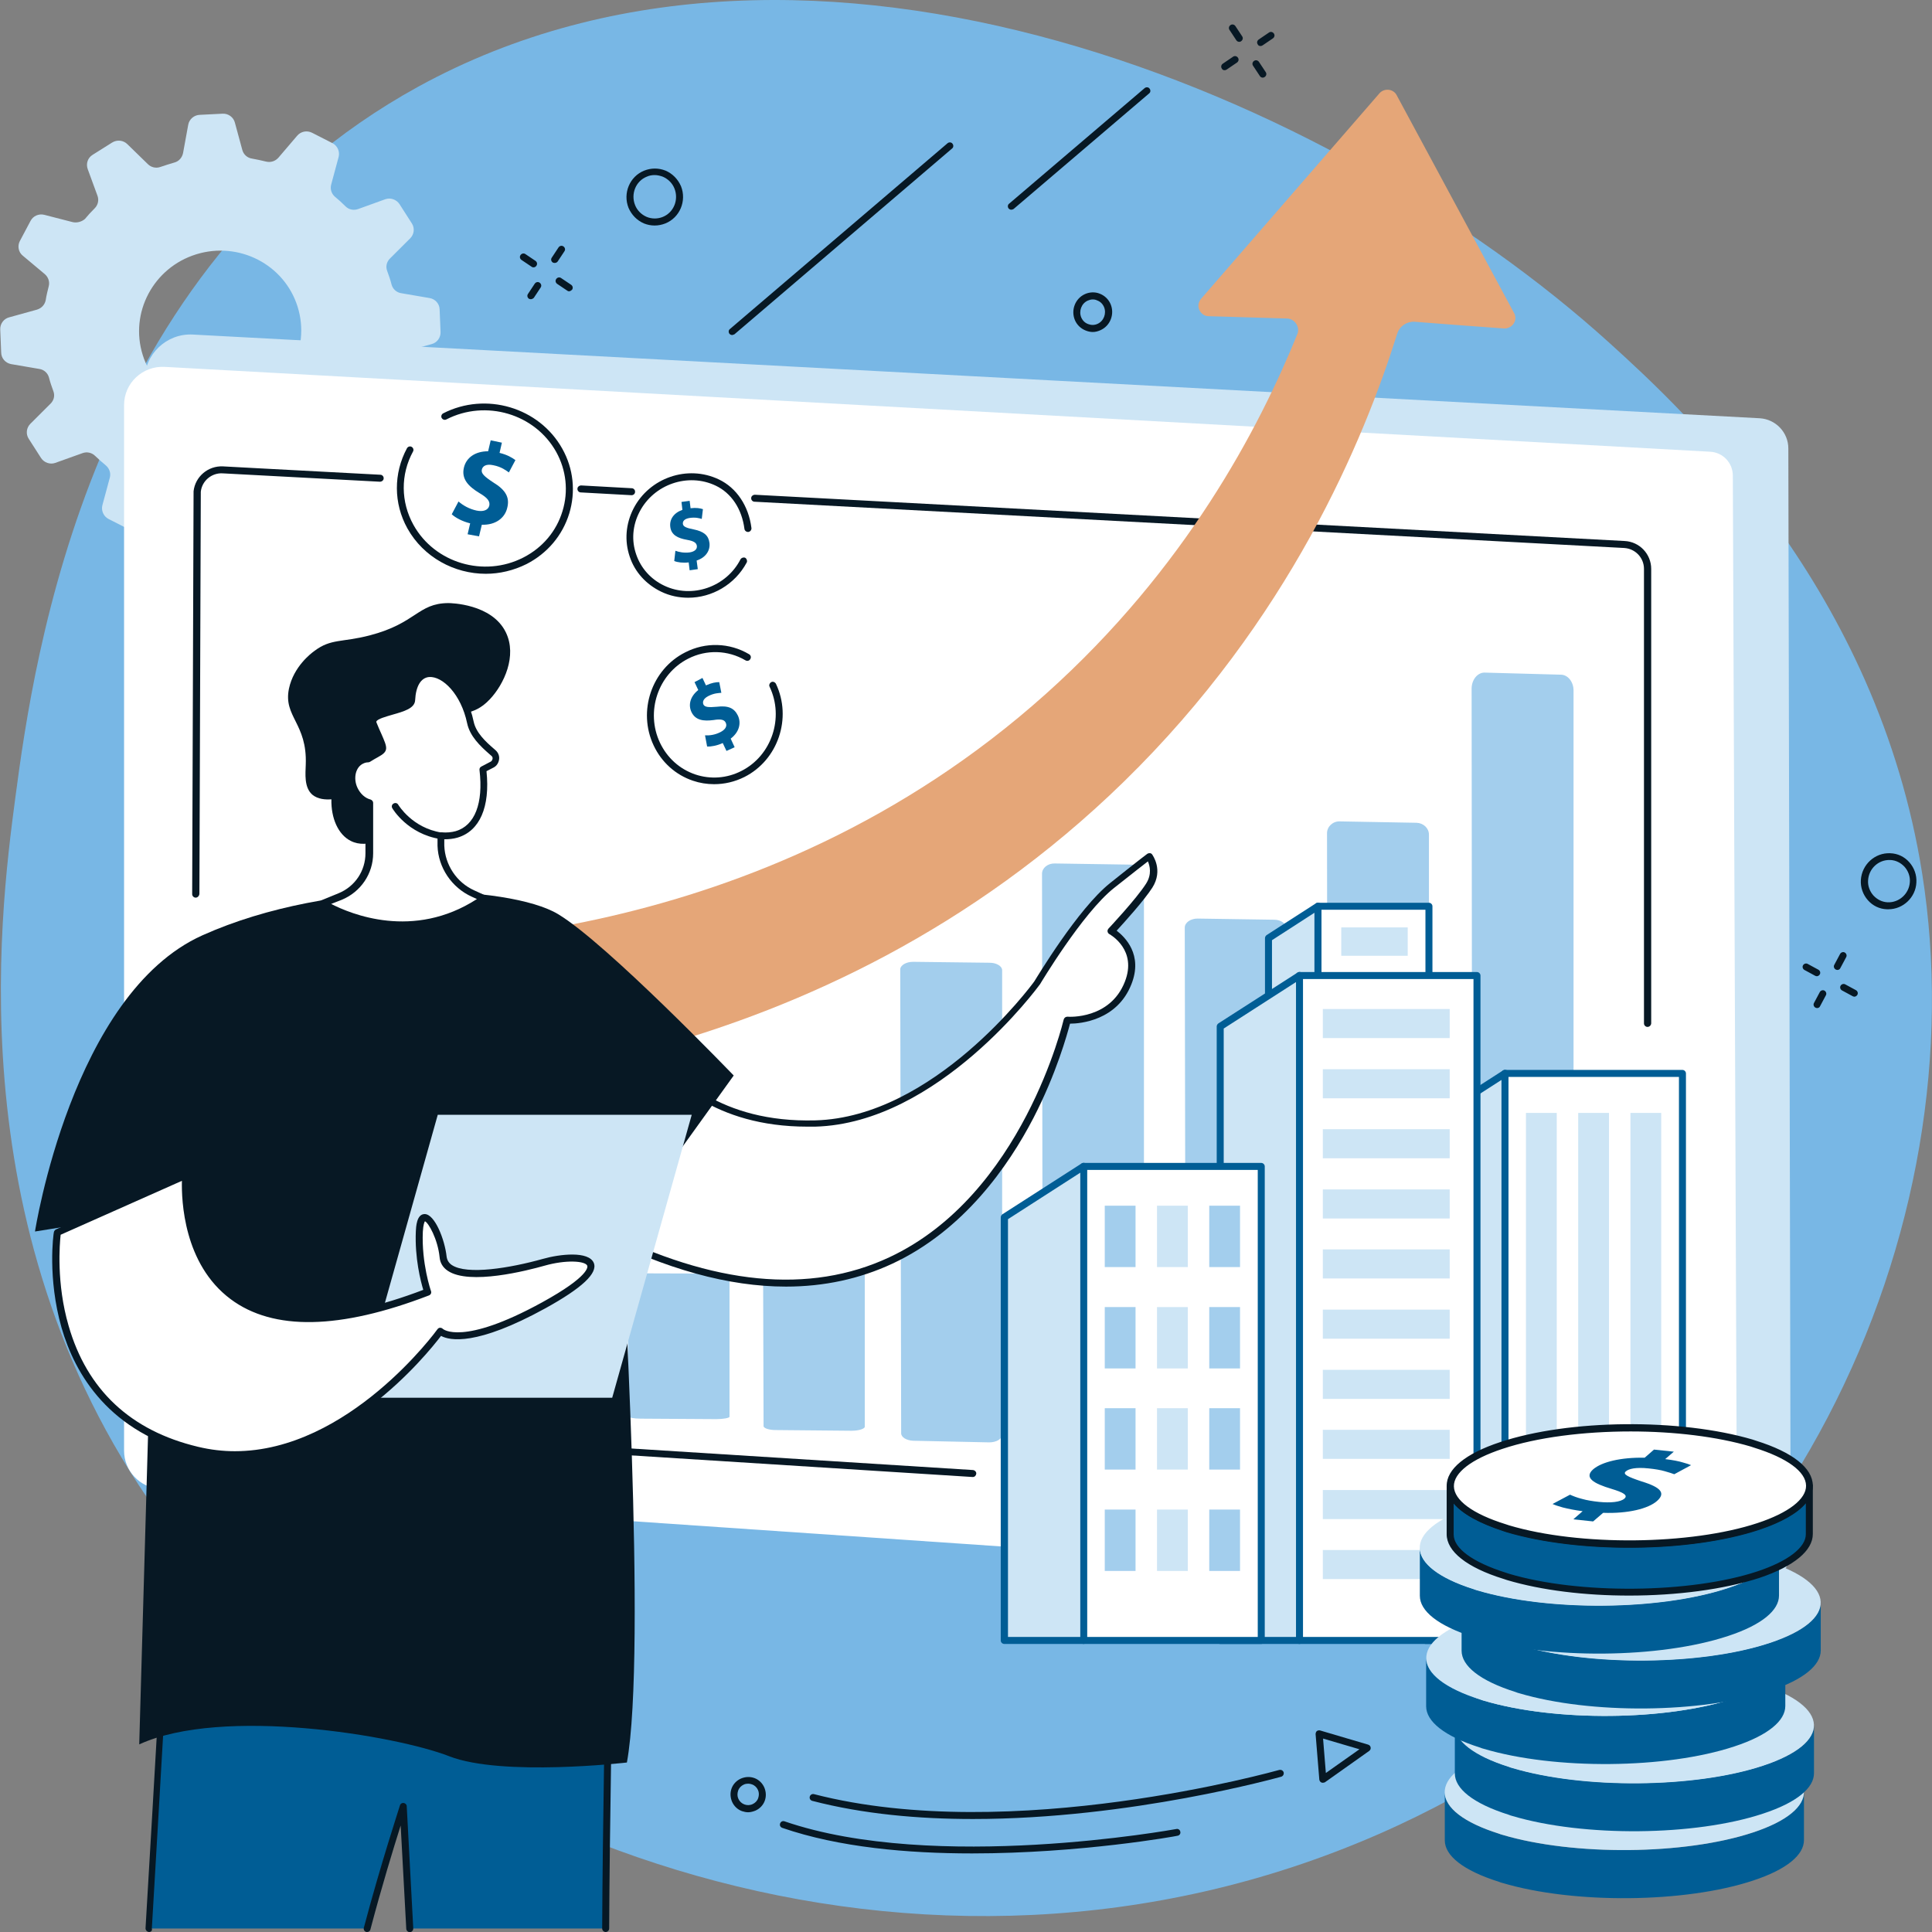 <svg width="500" height="500" viewBox="0 0 500 500" fill="none" xmlns="http://www.w3.org/2000/svg">
<rect x="0" y="0" width="500" height="500" fill="#808080" stroke="none"/>
<g clip-path="url(#clip0_191_52)">
<path d="M108.22 22.443C209.741 -33.273 345.726 24.609 416.525 88.749C436.805 107.1 485.876 152.828 497.465 226.113C511.83 317.148 464.751 427.497 356.651 474.729C239.015 526.113 107.496 477.377 45.932 398.375C-11.649 324.428 -0.121 237.425 3.983 206.318C8.812 169.856 23.177 69.134 108.22 22.443Z" fill="#78B7E5"/>
<path d="M2.837 94.224L10.2 95.487C11.408 95.668 12.373 96.57 12.675 97.714C12.977 98.917 13.399 100.12 13.822 101.264C14.244 102.407 13.943 103.61 13.098 104.452L7.846 109.687C6.82 110.71 6.639 112.335 7.424 113.538L10.623 118.532C11.408 119.735 12.977 120.277 14.305 119.795L21.366 117.268C22.513 116.847 23.781 117.148 24.626 117.99C25.531 118.833 26.436 119.675 27.402 120.457C28.308 121.239 28.73 122.443 28.428 123.586L26.497 130.746C26.135 132.13 26.799 133.634 28.066 134.296L33.377 137.004C34.705 137.665 36.275 137.365 37.24 136.221L42.069 130.566C42.854 129.663 44.061 129.242 45.268 129.543C46.475 129.844 47.682 130.084 48.95 130.325C50.157 130.505 51.123 131.408 51.424 132.551L53.356 139.651C53.718 141.035 55.046 141.998 56.494 141.937L62.47 141.637C63.918 141.576 65.186 140.493 65.427 139.049L66.755 131.769C66.997 130.566 67.842 129.603 68.988 129.302C70.195 128.941 71.403 128.58 72.61 128.159C73.757 127.738 75.024 128.039 75.869 128.881L81.18 134.055C82.207 135.078 83.836 135.259 85.104 134.477L90.174 131.288C91.441 130.505 91.924 129.001 91.441 127.617L88.906 120.698C88.484 119.555 88.786 118.291 89.631 117.449C90.536 116.546 91.381 115.644 92.166 114.681C92.95 113.779 94.157 113.418 95.365 113.718L102.607 115.584C104.056 115.945 105.505 115.283 106.168 114.019L108.945 108.785C109.609 107.521 109.307 105.897 108.16 104.994L102.487 100.241C101.581 99.459 101.159 98.255 101.461 97.112C101.762 95.909 102.064 94.705 102.245 93.502C102.487 92.299 103.332 91.336 104.539 91.035L111.721 89.049C113.11 88.688 114.075 87.365 114.015 85.921L113.773 80.024C113.713 78.58 112.627 77.377 111.178 77.136L103.815 75.873C102.607 75.692 101.642 74.789 101.34 73.646C101.038 72.443 100.616 71.24 100.193 70.096C99.771 68.953 100.072 67.75 100.917 66.907L106.168 61.673C107.195 60.65 107.376 59.025 106.591 57.822L103.392 52.828C102.607 51.625 101.038 51.083 99.71 51.564L92.709 54.092C91.562 54.513 90.294 54.272 89.45 53.43C88.544 52.527 87.639 51.685 86.673 50.903C85.768 50.12 85.406 48.917 85.707 47.774L87.639 40.614C88.001 39.23 87.337 37.726 86.07 37.064L80.758 34.356C79.43 33.694 77.861 33.995 76.895 35.138L72.067 40.794C71.282 41.697 70.075 42.118 68.868 41.817C67.66 41.516 66.453 41.276 65.186 41.035C63.979 40.854 63.013 39.952 62.711 38.809L60.78 31.709C60.418 30.325 59.09 29.362 57.641 29.422L51.666 29.723C50.217 29.783 48.95 30.866 48.708 32.31L47.38 39.591C47.139 40.794 46.294 41.757 45.147 42.058C43.94 42.419 42.733 42.78 41.526 43.201C40.379 43.622 39.111 43.321 38.267 42.479L32.955 37.304C31.929 36.282 30.299 36.101 29.032 36.883L23.962 40.072C22.694 40.854 22.211 42.359 22.694 43.742L25.229 50.662C25.652 51.805 25.35 53.069 24.505 53.911C23.6 54.813 22.755 55.716 21.97 56.679C21.125 57.401 19.858 57.762 18.711 57.461L11.468 55.596C10.019 55.235 8.571 55.897 7.907 57.16L5.13 62.395C4.466 63.658 4.768 65.283 5.915 66.185L11.588 70.939C12.494 71.721 12.916 72.924 12.615 74.067C12.313 75.271 12.011 76.474 11.83 77.677C11.588 78.881 10.743 79.783 9.536 80.144L2.354 82.13C0.966 82.491 -6.17504e-05 83.815 0.06 85.259L0.302 91.155C0.302 92.72 1.388 93.923 2.837 94.224ZM50.76 65.824C61.806 62.395 73.576 68.412 77.016 79.362C80.456 90.313 74.239 101.925 63.194 105.415C52.149 108.905 40.379 102.828 36.939 91.877C33.498 80.927 39.715 69.254 50.76 65.824Z" fill="#CDE5F5"/>
<path d="M454.671 409.627L38.689 381.408L37.421 98.496C37.361 91.697 43.095 86.221 49.915 86.582L455.396 108.243C459.56 108.484 462.82 111.913 462.82 116.065L463.423 401.324C463.484 406.137 459.44 409.928 454.671 409.627Z" fill="#CDE5F5"/>
<path d="M449.542 402.587C449.542 408.363 444.713 412.876 438.919 412.515L41.345 385.319C36.154 384.958 32.11 380.626 32.11 375.451V104.814C32.11 99.158 36.879 94.645 42.612 94.946L442.6 116.907C445.92 117.088 448.455 119.795 448.455 123.105L449.542 402.587Z" fill="white"/>
<path d="M403.79 382.25L384.174 381.408C382.424 381.348 381.036 379.543 381.036 377.316L380.854 178.219C380.854 175.933 382.363 174.067 384.174 174.067L404.032 174.609C405.782 174.669 407.231 176.474 407.231 178.7V378.099C407.11 380.445 405.601 382.311 403.79 382.25Z" fill="#A3CEED"/>
<path d="M366.368 379.844L346.752 379.242C345.002 379.182 343.614 377.858 343.614 376.173L343.433 215.644C343.433 213.899 344.942 212.515 346.752 212.575L366.61 212.936C368.36 212.996 369.809 214.32 369.809 216.005V376.775C369.688 378.52 368.179 379.904 366.368 379.844Z" fill="#A3CEED"/>
<path d="M329.611 376.895L309.995 376.414C308.245 376.354 306.857 375.331 306.857 374.067L306.615 240.072C306.615 238.749 308.124 237.726 309.935 237.726L329.792 238.026C331.543 238.026 332.991 239.11 332.991 240.373V374.609C332.991 375.872 331.482 376.895 329.611 376.895Z" fill="#A3CEED"/>
<path d="M292.612 375.09L272.995 374.549C271.245 374.489 269.857 373.345 269.857 371.901L269.676 226.113C269.676 224.609 271.185 223.406 272.995 223.466L292.853 223.767C294.603 223.767 296.052 224.97 296.052 226.414V372.443C295.992 373.947 294.483 375.15 292.612 375.09Z" fill="#A3CEED"/>
<path d="M255.975 373.285L236.359 372.864C234.608 372.804 233.22 371.962 233.22 370.939L232.979 250.903C232.979 249.82 234.487 248.917 236.298 248.917L256.156 249.158C257.906 249.158 259.355 250.06 259.355 251.083V371.239C259.355 372.443 257.846 373.285 255.975 373.285Z" fill="#A3CEED"/>
<path d="M220.364 370.277L200.748 370.096C198.998 370.096 197.61 369.615 197.61 369.073L197.429 307.1C197.429 306.558 198.938 306.077 200.748 306.077L220.606 306.197C222.356 306.197 223.805 306.679 223.805 307.22V369.254C223.744 369.795 222.236 370.277 220.364 370.277Z" fill="#A3CEED"/>
<path d="M185.357 367.268L165.741 367.148C163.99 367.148 162.602 366.847 162.602 366.546L162.421 330.144C162.421 329.783 163.93 329.543 165.741 329.543L185.598 329.603C187.348 329.603 188.797 329.844 188.797 330.205V366.667C188.737 366.968 187.228 367.268 185.357 367.268Z" fill="#A3CEED"/>
<path d="M150.953 364.26L131.337 364.14C129.587 364.14 128.199 363.839 128.199 363.538L128.018 327.136C128.018 326.775 129.527 326.534 131.337 326.534L151.195 326.594C152.945 326.594 154.394 326.835 154.394 327.196V363.658C154.333 363.959 152.824 364.26 150.953 364.26Z" fill="#A3CEED"/>
<path d="M251.75 382.25C251.69 382.25 251.69 382.25 251.75 382.25L54.08 369.735C52.33 369.615 50.941 368.171 50.941 366.426L49.734 247.413C49.734 246.931 50.157 246.51 50.64 246.51C51.123 246.51 51.545 246.931 51.545 247.413L52.752 366.426C52.752 367.208 53.416 367.93 54.201 367.99L251.811 380.445C252.293 380.505 252.716 380.927 252.656 381.408C252.595 381.889 252.233 382.25 251.75 382.25Z" fill="#071824"/>
<path d="M426.364 265.764C425.881 265.764 425.459 265.343 425.459 264.862V147.232C425.459 144.344 423.226 141.998 420.328 141.817L195.256 129.844C194.773 129.844 194.351 129.362 194.411 128.881C194.411 128.4 194.894 128.039 195.377 128.039L420.449 140.012C424.312 140.193 427.33 143.381 427.33 147.232V264.862C427.27 265.403 426.847 265.764 426.364 265.764Z" fill="#071824"/>
<path d="M163.447 128.159L150.289 127.437C149.806 127.437 149.384 126.955 149.444 126.474C149.444 125.993 149.927 125.632 150.41 125.632L163.507 126.354C163.99 126.354 164.413 126.835 164.352 127.316C164.352 127.798 163.93 128.159 163.447 128.159Z" fill="#071824"/>
<path d="M50.64 232.31C50.157 232.31 49.734 231.889 49.734 231.408L50.096 127.256C50.096 127.196 50.096 127.196 50.096 127.136C50.519 123.345 53.839 120.517 57.702 120.698L67.781 121.239L98.443 122.864C98.926 122.864 99.348 123.345 99.288 123.827C99.288 124.308 98.805 124.669 98.322 124.669L57.641 122.503C54.804 122.323 52.269 124.428 51.968 127.256L51.605 231.348C51.545 231.889 51.123 232.31 50.64 232.31Z" fill="#071824"/>
<path d="M435.417 277.798H389.425V424.549H435.417V277.798Z" fill="white"/>
<path d="M435.417 425.451H389.425C388.942 425.451 388.52 425.03 388.52 424.549V277.798C388.52 277.317 388.942 276.895 389.425 276.895H435.417C435.9 276.895 436.323 277.317 436.323 277.798V424.549C436.323 425.03 435.96 425.451 435.417 425.451ZM390.33 423.646H434.512V278.7H390.33V423.646Z" fill="#005D95"/>
<path d="M389.485 424.549H368.964V290.975L389.485 277.798V424.549Z" fill="#CDE5F5"/>
<path d="M389.485 425.451H368.964C368.481 425.451 368.059 425.03 368.059 424.549V290.975C368.059 290.674 368.24 290.373 368.481 290.193L389.003 277.016C389.304 276.835 389.606 276.835 389.908 276.955C390.21 277.136 390.391 277.437 390.391 277.738V424.489C390.391 425.03 389.968 425.451 389.485 425.451ZM369.869 423.646H388.58V279.483L369.869 291.516V423.646Z" fill="#005D95"/>
<path d="M402.885 288.026H394.918V412.876H402.885V288.026Z" fill="#CDE5F5"/>
<path d="M416.405 288.026H408.438V412.876H416.405V288.026Z" fill="#CDE5F5"/>
<path d="M429.925 288.026H421.958V412.876H429.925V288.026Z" fill="#CDE5F5"/>
<path d="M369.809 234.537H341.079V342.118H369.809V234.537Z" fill="white"/>
<path d="M369.809 343.02H341.079C340.596 343.02 340.174 342.599 340.174 342.118V234.537C340.174 234.055 340.596 233.634 341.079 233.634H369.809C370.292 233.634 370.715 234.055 370.715 234.537V342.118C370.715 342.599 370.292 343.02 369.809 343.02ZM341.985 341.215H368.904V235.439H341.985V341.215Z" fill="#005D95"/>
<path d="M364.317 240.012H347.115V247.353H364.317V240.012Z" fill="#CDE5F5"/>
<path d="M341.079 342.118H328.283V242.78L341.079 234.537V342.118Z" fill="#CDE5F5"/>
<path d="M341.079 343.02H328.283C327.8 343.02 327.378 342.599 327.378 342.118V242.78C327.378 242.479 327.559 242.178 327.8 241.998L340.596 233.755C340.898 233.574 341.2 233.574 341.502 233.694C341.803 233.875 341.984 234.176 341.984 234.477V342.058C341.984 342.599 341.562 343.02 341.079 343.02ZM329.189 341.215H340.174V236.221L329.189 243.321V341.215Z" fill="#005D95"/>
<path d="M382.242 252.467H336.25V424.549H382.242V252.467Z" fill="white"/>
<path d="M382.242 425.451H336.25C335.767 425.451 335.345 425.03 335.345 424.549V252.467C335.345 251.986 335.767 251.564 336.25 251.564H382.242C382.725 251.564 383.148 251.986 383.148 252.467V424.549C383.148 425.03 382.786 425.451 382.242 425.451ZM337.155 423.646H381.337V253.369H337.155V423.646Z" fill="#005D95"/>
<path d="M336.311 424.549H315.789V265.644L336.311 252.467V424.549Z" fill="#CDE5F5"/>
<path d="M336.311 425.451H315.789C315.306 425.451 314.884 425.03 314.884 424.549V265.644C314.884 265.343 315.065 265.042 315.306 264.862L335.828 251.685C336.13 251.504 336.431 251.504 336.733 251.625C337.035 251.805 337.216 252.106 337.216 252.407V424.489C337.216 425.03 336.793 425.451 336.311 425.451ZM316.695 423.646H335.405V254.152L316.695 266.185V423.646Z" fill="#005D95"/>
<path d="M375.181 261.131H342.347V268.652H375.181V261.131Z" fill="#CDE5F5"/>
<path d="M375.181 276.715H342.347V284.236H375.181V276.715Z" fill="#CDE5F5"/>
<path d="M375.181 292.238H342.347V299.759H375.181V292.238Z" fill="#CDE5F5"/>
<path d="M375.181 307.822H342.347V315.343H375.181V307.822Z" fill="#CDE5F5"/>
<path d="M375.181 323.345H342.347V330.866H375.181V323.345Z" fill="#CDE5F5"/>
<path d="M375.181 338.929H342.347V346.45H375.181V338.929Z" fill="#CDE5F5"/>
<path d="M375.181 354.513H342.347V362.034H375.181V354.513Z" fill="#CDE5F5"/>
<path d="M375.181 370.036H342.347V377.557H375.181V370.036Z" fill="#CDE5F5"/>
<path d="M375.181 385.62H342.347V393.141H375.181V385.62Z" fill="#CDE5F5"/>
<path d="M375.181 401.143H342.347V408.664H375.181V401.143Z" fill="#CDE5F5"/>
<path d="M326.412 301.865H280.42V424.549H326.412V301.865Z" fill="white"/>
<path d="M326.412 425.451H280.42C279.937 425.451 279.515 425.03 279.515 424.549V301.865C279.515 301.384 279.937 300.963 280.42 300.963H326.412C326.895 300.963 327.318 301.384 327.318 301.865V424.549C327.318 425.03 326.895 425.451 326.412 425.451ZM281.325 423.646H325.507V302.768H281.325V423.646Z" fill="#005D95"/>
<path d="M280.42 424.549H259.959V315.042L280.42 301.865V424.549Z" fill="#CDE5F5"/>
<path d="M280.42 425.451H259.899C259.416 425.451 258.993 425.03 258.993 424.549V315.042C258.993 314.741 259.174 314.44 259.416 314.26L279.937 301.083C280.239 300.902 280.541 300.902 280.843 301.023C281.144 301.203 281.325 301.504 281.325 301.805V424.489C281.325 425.03 280.963 425.451 280.42 425.451ZM260.864 423.646H279.575V303.49L260.864 315.523V423.646Z" fill="#005D95"/>
<path d="M293.879 312.034H285.912V327.918H293.879V312.034Z" fill="#A3CEED"/>
<path d="M307.4 312.034H299.433V327.918H307.4V312.034Z" fill="#CDE5F5"/>
<path d="M320.919 312.034H312.952V327.918H320.919V312.034Z" fill="#A3CEED"/>
<path d="M293.879 338.267H285.912V354.152H293.879V338.267Z" fill="#A3CEED"/>
<path d="M307.4 338.267H299.433V354.152H307.4V338.267Z" fill="#CDE5F5"/>
<path d="M320.919 338.267H312.952V354.152H320.919V338.267Z" fill="#A3CEED"/>
<path d="M293.879 364.44H285.912V380.325H293.879V364.44Z" fill="#A3CEED"/>
<path d="M307.4 364.44H299.433V380.325H307.4V364.44Z" fill="#CDE5F5"/>
<path d="M320.919 364.44H312.952V380.325H320.919V364.44Z" fill="#A3CEED"/>
<path d="M293.879 390.674H285.912V406.558H293.879V390.674Z" fill="#A3CEED"/>
<path d="M307.4 390.674H299.433V406.558H307.4V390.674Z" fill="#CDE5F5"/>
<path d="M320.919 390.674H312.952V406.558H320.919V390.674Z" fill="#A3CEED"/>
<path d="M466.863 463.779V476.233C466.863 480.024 462.457 483.815 453.645 486.703C436.021 492.539 407.23 492.78 388.821 487.304C388.52 487.244 388.218 487.124 387.916 487.004C378.561 484.055 373.913 480.205 373.913 476.294V463.839C373.913 467.75 378.621 471.601 387.916 474.549C388.218 474.669 388.52 474.729 388.821 474.85C407.23 480.325 436.021 480.084 453.645 474.248C462.457 471.3 466.863 467.509 466.863 463.779Z" fill="#005D95"/>
<path d="M451.895 452.768C452.197 452.888 452.499 452.948 452.801 453.069C471.21 458.845 471.572 468.351 453.646 474.248C436.021 480.084 407.231 480.325 388.822 474.85C388.52 474.789 388.218 474.669 387.916 474.549C369.568 468.773 369.145 459.266 387.071 453.369C404.756 447.533 433.486 447.292 451.895 452.768Z" fill="#CDE5F5"/>
<path d="M469.459 446.45V458.905C469.459 462.696 465.053 466.486 456.241 469.374C438.616 475.211 409.826 475.451 391.417 469.976C391.115 469.916 390.813 469.795 390.512 469.675C381.156 466.727 376.509 462.876 376.509 458.965V446.51C376.509 450.421 381.217 454.272 390.512 457.22C390.813 457.341 391.115 457.401 391.417 457.521C409.826 462.996 438.616 462.756 456.241 456.919C465.053 454.031 469.459 450.241 469.459 446.45Z" fill="#005D95"/>
<path d="M454.491 435.499C454.793 435.62 455.094 435.68 455.396 435.8C473.805 441.576 474.167 451.083 456.241 456.98C438.617 462.816 409.826 463.057 391.417 457.581C391.116 457.521 390.814 457.401 390.512 457.28C372.163 451.504 371.741 441.998 389.667 436.101C407.291 430.265 436.082 430.024 454.491 435.499Z" fill="#CDE5F5"/>
<path d="M462.035 429.061V441.516C462.035 445.307 457.629 449.097 448.817 451.986C431.193 457.822 402.402 458.063 383.993 452.587C383.691 452.527 383.39 452.407 383.088 452.286C373.732 449.338 369.085 445.487 369.085 441.576V429.122C369.085 433.032 373.793 436.883 383.088 439.832C383.39 439.952 383.691 440.012 383.993 440.132C402.402 445.608 431.193 445.367 448.817 439.531C457.69 436.643 462.096 432.852 462.035 429.061Z" fill="#005D95"/>
<path d="M447.127 418.051C447.428 418.171 447.73 418.231 448.032 418.351C466.441 424.128 466.803 433.634 448.877 439.531C431.253 445.367 402.462 445.608 384.053 440.132C383.751 440.072 383.45 439.952 383.148 439.832C364.799 434.055 364.377 424.549 382.303 418.652C399.927 412.816 428.718 412.575 447.127 418.051Z" fill="#CDE5F5"/>
<path d="M471.209 414.681V427.136C471.209 430.927 466.803 434.717 457.991 437.605C440.366 443.442 411.576 443.682 393.167 438.207C392.865 438.147 392.563 438.026 392.262 437.906C382.906 434.958 378.259 431.107 378.259 427.196V414.741C378.259 418.652 382.967 422.503 392.262 425.451C392.563 425.572 392.865 425.632 393.167 425.752C411.576 431.227 440.366 430.987 457.991 425.15C466.803 422.262 471.209 418.472 471.209 414.681Z" fill="#005D95"/>
<path d="M456.241 403.73C456.543 403.851 456.844 403.911 457.146 404.031C475.555 409.808 475.917 419.314 457.991 425.211C440.367 431.047 411.576 431.288 393.167 425.812C392.866 425.752 392.564 425.632 392.262 425.512C373.913 419.735 373.491 410.229 391.417 404.332C409.041 398.496 437.832 398.255 456.241 403.73Z" fill="#CDE5F5"/>
<path d="M460.405 400.481V412.936C460.405 416.727 455.999 420.517 447.187 423.406C429.563 429.242 400.772 429.483 382.363 424.007C382.062 423.947 381.76 423.827 381.458 423.706C372.103 420.758 367.455 416.907 367.455 412.996V400.542C367.455 404.453 372.163 408.303 381.458 411.252C381.76 411.372 382.062 411.432 382.363 411.552C400.772 417.028 429.563 416.787 447.187 410.951C455.999 408.063 460.405 404.272 460.405 400.481Z" fill="#005D95"/>
<path d="M445.437 389.531C445.739 389.651 446.041 389.711 446.342 389.832C464.751 395.608 465.114 405.114 447.187 411.011C429.563 416.847 400.773 417.088 382.364 411.613C382.062 411.552 381.76 411.432 381.458 411.312C363.11 405.536 362.687 396.029 380.613 390.132C398.298 384.296 427.028 384.055 445.437 389.531Z" fill="#CDE5F5"/>
<path d="M468.252 384.477V396.931C468.252 400.722 463.846 404.513 455.034 407.401C437.409 413.237 408.619 413.478 390.21 408.002C389.908 407.942 389.606 407.822 389.305 407.702C379.949 404.753 375.302 400.903 375.302 396.992V384.537C375.302 388.448 380.01 392.298 389.305 395.247C389.606 395.367 389.908 395.427 390.21 395.548C408.619 401.023 437.409 400.782 455.034 394.946C463.906 392.058 468.252 388.267 468.252 384.477Z" fill="#005D95"/>
<path d="M421.596 412.936C410.309 412.936 399.022 411.613 389.969 408.905C389.667 408.785 389.365 408.724 389.063 408.604C379.587 405.656 374.396 401.504 374.396 397.052V384.597C374.396 384.116 374.819 383.694 375.302 383.694C375.785 383.694 376.207 384.116 376.207 384.597C376.207 388.207 381.096 391.757 389.607 394.465C389.908 394.585 390.21 394.645 390.512 394.765C408.679 400.181 437.53 399.88 454.792 394.164C462.76 391.516 467.347 387.966 467.347 384.537C467.347 384.055 467.769 383.634 468.252 383.634C468.735 383.634 469.157 384.055 469.157 384.537V396.992C469.157 401.324 464.269 405.355 455.336 408.363C446.041 411.372 433.848 412.936 421.596 412.936ZM376.207 389.11V397.112C376.207 400.722 381.096 404.272 389.607 406.98C389.908 407.1 390.21 407.16 390.512 407.28C408.679 412.696 437.53 412.395 454.792 406.679C462.76 404.031 467.347 400.481 467.347 397.052V389.049C465.174 391.637 461.07 393.983 455.336 395.909C437.47 401.865 408.74 402.106 389.969 396.57C389.667 396.45 389.365 396.39 389.063 396.27C382.847 394.224 378.501 391.817 376.207 389.11Z" fill="#071824"/>
<path d="M453.343 373.466C453.645 373.586 453.947 373.646 454.249 373.767C472.658 379.543 473.02 389.049 455.094 394.946C437.469 400.782 408.679 401.023 390.27 395.548C389.968 395.487 389.666 395.367 389.365 395.247C371.016 389.471 370.594 379.964 388.52 374.067C406.144 368.231 434.874 367.99 453.343 373.466Z" fill="white"/>
<path d="M421.595 400.481C410.309 400.481 399.022 399.158 389.968 396.45C389.666 396.33 389.365 396.27 389.063 396.149C379.647 393.201 374.456 389.11 374.396 384.597C374.336 380.205 379.285 376.173 388.218 373.225C406.084 367.268 434.814 367.028 453.585 372.563C453.887 372.684 454.188 372.744 454.49 372.864C463.906 375.812 469.097 379.904 469.157 384.416C469.217 388.809 464.268 392.84 455.335 395.788C446.04 398.917 433.848 400.481 421.595 400.481ZM422.018 370.457C409.886 370.457 397.815 371.962 388.821 374.97C380.794 377.617 376.207 381.167 376.267 384.657C376.328 388.267 381.156 391.817 389.666 394.465C389.968 394.585 390.27 394.645 390.572 394.765C408.739 400.181 437.59 399.88 454.852 394.164C462.88 391.516 467.467 387.966 467.407 384.477C467.346 380.866 462.518 377.317 454.007 374.669C453.706 374.549 453.404 374.489 453.102 374.368C444.35 371.781 433.184 370.457 422.018 370.457Z" fill="#071824"/>
<path d="M433.184 375.692L430.95 377.617C432.942 377.858 434.511 378.159 435.658 378.52C436.503 378.761 437.107 378.941 437.65 379.182L433.304 381.528C432.761 381.348 431.976 381.047 430.83 380.746C429.804 380.445 428.415 380.205 426.665 380.024C423.285 379.663 421.474 380.144 420.75 380.806C419.905 381.528 421.233 382.19 424.854 383.394C429.985 384.958 431.071 386.462 428.838 388.448C426.605 390.433 421.354 391.757 414.895 391.516L412.3 393.743L407.17 393.201L409.584 391.095C407.652 390.854 405.902 390.493 404.454 390.132C403.367 389.832 402.462 389.531 401.798 389.23L406.325 386.823C407.109 387.184 408.196 387.605 409.403 387.906C410.67 388.267 412.119 388.508 413.809 388.688C416.766 388.989 419.362 388.749 420.388 387.846C421.354 387.004 420.267 386.282 417.068 385.319C412.421 383.935 409.886 382.431 412.3 380.265C414.533 378.339 419.483 377.136 425.639 377.256L428.053 375.15L433.184 375.692Z" fill="#005D95"/>
<path d="M143.53 68.051C143.349 68.051 143.167 67.99 143.047 67.93C142.624 67.629 142.504 67.088 142.805 66.667L144.556 64.019C144.857 63.598 145.401 63.478 145.823 63.779C146.246 64.079 146.366 64.621 146.065 65.042L144.314 67.69C144.133 67.93 143.831 68.051 143.53 68.051Z" fill="#071824"/>
<path d="M137.373 77.437C137.192 77.437 137.011 77.377 136.891 77.317C136.468 77.016 136.347 76.474 136.649 76.053L138.399 73.406C138.701 72.984 139.244 72.864 139.667 73.165C140.089 73.466 140.21 74.007 139.908 74.428L138.158 77.076C137.977 77.256 137.675 77.437 137.373 77.437Z" fill="#071824"/>
<path d="M138.037 69.194C137.856 69.194 137.675 69.134 137.554 69.013L134.959 67.268C134.536 66.968 134.416 66.426 134.717 66.005C135.019 65.584 135.562 65.463 135.985 65.764L138.58 67.509C139.003 67.81 139.124 68.351 138.822 68.773C138.641 69.073 138.339 69.194 138.037 69.194Z" fill="#071824"/>
<path d="M147.271 75.391C147.09 75.391 146.909 75.331 146.789 75.211L144.193 73.466C143.771 73.165 143.65 72.623 143.952 72.202C144.254 71.781 144.797 71.661 145.219 71.962L147.815 73.706C148.237 74.007 148.358 74.549 148.056 74.97C147.815 75.211 147.513 75.391 147.271 75.391Z" fill="#071824"/>
<path d="M475.494 251.023C475.374 251.023 475.193 250.963 475.072 250.903C474.649 250.662 474.468 250.12 474.71 249.699L476.219 246.871C476.46 246.45 477.003 246.27 477.426 246.51C477.848 246.751 478.029 247.292 477.788 247.714L476.279 250.541C476.158 250.842 475.856 251.023 475.494 251.023Z" fill="#071824"/>
<path d="M470.243 260.891C470.123 260.891 469.942 260.83 469.821 260.77C469.398 260.529 469.217 259.988 469.459 259.567L470.968 256.739C471.209 256.318 471.752 256.137 472.175 256.378C472.597 256.619 472.778 257.16 472.537 257.581L471.028 260.409C470.907 260.71 470.605 260.891 470.243 260.891Z" fill="#071824"/>
<path d="M470.183 252.647C470.062 252.647 469.881 252.587 469.76 252.527L466.984 251.023C466.561 250.782 466.38 250.241 466.622 249.819C466.863 249.398 467.406 249.218 467.829 249.458L470.605 250.963C471.028 251.203 471.209 251.745 470.968 252.166C470.787 252.467 470.485 252.647 470.183 252.647Z" fill="#071824"/>
<path d="M479.901 257.942C479.78 257.942 479.599 257.882 479.478 257.822L476.702 256.318C476.279 256.077 476.098 255.535 476.34 255.114C476.581 254.693 477.124 254.513 477.547 254.753L480.323 256.258C480.746 256.498 480.927 257.04 480.685 257.461C480.504 257.762 480.202 257.942 479.901 257.942Z" fill="#071824"/>
<path d="M169.423 58.363C168.457 58.363 167.552 58.183 166.646 57.822C164.836 57.04 163.447 55.596 162.663 53.791C161.154 50 162.965 45.668 166.707 44.164C168.518 43.442 170.449 43.442 172.26 44.164C174.07 44.946 175.459 46.39 176.243 48.195C177.752 51.986 175.941 56.318 172.199 57.822C171.294 58.183 170.328 58.363 169.423 58.363ZM169.423 45.307C168.699 45.307 168.035 45.427 167.371 45.728C164.534 46.871 163.206 50.181 164.353 53.069C164.896 54.453 165.982 55.535 167.371 56.137C168.699 56.679 170.208 56.679 171.535 56.137C174.372 54.994 175.7 51.685 174.553 48.797C174.01 47.413 172.924 46.33 171.535 45.728C170.871 45.487 170.147 45.307 169.423 45.307Z" fill="#071824"/>
<path d="M488.713 235.319C488.593 235.319 488.472 235.319 488.351 235.319C486.42 235.259 484.669 234.416 483.402 232.972C482.134 231.528 481.47 229.663 481.591 227.738C481.833 223.767 485.213 220.638 489.196 220.818C491.128 220.878 492.878 221.721 494.145 223.165C495.413 224.609 496.077 226.474 495.956 228.4C495.775 232.25 492.516 235.319 488.713 235.319ZM488.955 222.563C486.058 222.563 483.643 224.85 483.462 227.798C483.342 229.242 483.885 230.686 484.85 231.769C485.816 232.792 487.084 233.454 488.532 233.514C491.49 233.634 494.085 231.288 494.266 228.279C494.387 226.835 493.844 225.391 492.878 224.308C491.912 223.285 490.645 222.623 489.196 222.563C489.075 222.623 489.015 222.563 488.955 222.563Z" fill="#071824"/>
<path d="M282.834 85.921C282.231 85.921 281.627 85.8 281.024 85.56C279.756 85.078 278.73 84.115 278.187 82.852C277.1 80.265 278.247 77.256 280.782 76.113C281.989 75.572 283.378 75.511 284.585 75.993C285.852 76.474 286.878 77.437 287.422 78.7C288.508 81.288 287.361 84.296 284.826 85.439C284.162 85.74 283.498 85.921 282.834 85.921ZM282.774 77.497C282.351 77.497 281.929 77.617 281.506 77.798C279.877 78.52 279.153 80.505 279.816 82.13C280.179 82.972 280.782 83.574 281.627 83.875C282.412 84.176 283.257 84.176 284.041 83.815C285.671 83.093 286.395 81.107 285.731 79.483C285.369 78.64 284.766 78.038 283.921 77.738C283.559 77.557 283.196 77.497 282.774 77.497Z" fill="#071824"/>
<path d="M326.231 11.913C325.929 11.913 325.627 11.793 325.507 11.492C325.205 11.071 325.325 10.53 325.748 10.229L328.404 8.424C328.826 8.123 329.369 8.243 329.671 8.664C329.973 9.085 329.852 9.627 329.43 9.928L326.774 11.733C326.593 11.853 326.412 11.913 326.231 11.913Z" fill="#071824"/>
<path d="M316.936 18.171C316.634 18.171 316.332 18.05 316.212 17.75C315.91 17.328 316.03 16.787 316.453 16.486L319.109 14.681C319.531 14.38 320.074 14.501 320.376 14.922C320.678 15.343 320.557 15.884 320.135 16.185L317.479 17.99C317.298 18.111 317.117 18.171 316.936 18.171Z" fill="#071824"/>
<path d="M320.739 10.83C320.437 10.83 320.135 10.71 319.954 10.409L318.204 7.762C317.902 7.341 318.023 6.799 318.445 6.498C318.868 6.197 319.411 6.318 319.713 6.739L321.463 9.386C321.765 9.807 321.644 10.349 321.222 10.65C321.101 10.77 320.92 10.83 320.739 10.83Z" fill="#071824"/>
<path d="M326.834 20.096C326.533 20.096 326.231 19.976 326.05 19.675L324.299 17.028C323.998 16.607 324.118 16.065 324.541 15.764C324.963 15.463 325.507 15.584 325.808 16.005L327.559 18.652C327.861 19.073 327.74 19.615 327.317 19.916C327.136 20.036 326.955 20.096 326.834 20.096Z" fill="#071824"/>
<path d="M189.461 86.703C189.22 86.703 188.978 86.582 188.797 86.402C188.495 86.041 188.495 85.439 188.918 85.138L245.231 37.064C245.593 36.763 246.197 36.763 246.499 37.184C246.801 37.545 246.801 38.147 246.378 38.448L190.065 86.522C189.884 86.582 189.642 86.703 189.461 86.703Z" fill="#071824"/>
<path d="M261.709 54.272C261.468 54.272 261.226 54.152 261.045 53.971C260.743 53.61 260.743 53.008 261.166 52.708L296.233 22.804C296.596 22.503 297.199 22.503 297.501 22.924C297.803 23.285 297.803 23.887 297.38 24.188L262.313 54.092C262.132 54.212 261.89 54.272 261.709 54.272Z" fill="#071824"/>
<path d="M251.811 470.758C237.748 470.758 223.443 469.495 210.225 466.065C209.742 465.945 209.44 465.463 209.561 464.982C209.682 464.501 210.164 464.2 210.647 464.32C261.951 477.557 330.336 458.243 331.06 458.063C331.543 457.942 332.026 458.183 332.207 458.664C332.328 459.146 332.086 459.627 331.603 459.807C331.06 459.928 292.733 470.758 251.811 470.758Z" fill="#071824"/>
<path d="M251.569 479.663C234.911 479.663 217.105 478.099 202.438 473.045C201.955 472.864 201.714 472.383 201.895 471.901C202.076 471.42 202.559 471.179 203.042 471.36C241.912 484.717 303.778 473.466 304.442 473.345C304.925 473.225 305.408 473.586 305.468 474.067C305.589 474.549 305.227 475.03 304.744 475.09C304.382 475.211 279.635 479.663 251.569 479.663Z" fill="#071824"/>
<path d="M193.626 469.013C193.083 469.013 192.54 468.893 191.997 468.712C190.85 468.291 189.945 467.389 189.462 466.306C188.979 465.162 188.919 463.959 189.341 462.816C189.764 461.673 190.669 460.77 191.755 460.289C192.902 459.807 194.109 459.747 195.256 460.168C196.403 460.59 197.308 461.492 197.791 462.575C198.274 463.718 198.334 464.922 197.912 466.065C197.489 467.208 196.584 468.111 195.498 468.592C194.894 468.833 194.23 469.013 193.626 469.013ZM193.626 461.612C193.264 461.612 192.842 461.673 192.48 461.853C191.816 462.154 191.273 462.696 191.031 463.418C190.79 464.14 190.79 464.862 191.091 465.523C191.695 466.907 193.385 467.569 194.773 466.907C195.437 466.606 195.98 466.065 196.222 465.343C196.463 464.621 196.463 463.899 196.161 463.237C195.86 462.575 195.316 462.034 194.592 461.793C194.29 461.673 193.928 461.612 193.626 461.612Z" fill="#071824"/>
<path d="M342.347 461.372C342.226 461.372 342.105 461.372 341.985 461.312C341.683 461.191 341.502 460.89 341.441 460.59L340.476 448.797C340.476 448.496 340.596 448.195 340.777 448.014C341.019 447.834 341.321 447.774 341.622 447.834L354.056 451.504C354.418 451.625 354.66 451.865 354.72 452.226C354.78 452.587 354.66 452.888 354.358 453.129L342.89 461.251C342.769 461.312 342.588 461.372 342.347 461.372ZM342.407 449.94L343.131 458.845L351.823 452.708L342.407 449.94Z" fill="#071824"/>
<path d="M391.96 81.227L361.54 24.789C360.756 23.044 358.402 22.683 357.074 24.067L310.901 77.256C310.176 78.038 309.935 79.182 310.357 80.144C310.78 81.107 311.685 81.829 312.772 81.829C319.532 82.01 326.292 82.25 333.052 82.431C334.017 82.431 334.923 82.972 335.466 83.815C336.009 84.657 336.13 85.68 335.707 86.582C325.93 110.59 306.977 147.112 270.642 179.603C196.463 246.029 106.048 245.186 83.655 244.284C85.526 256.98 87.397 269.735 89.269 282.431C113.11 282.31 212.156 279.061 290.802 202.347C333.716 160.469 352.97 113.839 361.601 86.342C362.204 84.416 364.075 83.153 366.128 83.273C373.914 83.875 381.639 84.477 389.425 85.018C390.572 84.958 391.538 84.296 391.96 83.333C392.383 82.431 392.081 81.468 391.96 81.227Z" fill="#E5A678"/>
<path d="M157.895 430.987C157.895 430.987 157.653 441.396 157.352 456.619C157.17 468.712 156.929 483.815 156.869 499.097H106.048C105.022 480.144 104.358 467.449 104.358 467.449C104.358 467.449 99.469 482.31 95.002 499.097H38.568C39.715 479.663 40.802 461.312 41.465 449.458C41.948 441.155 42.19 436.041 42.19 436.041L157.895 430.987Z" fill="#005D95"/>
<path d="M95.063 500C95.002 500 94.882 500 94.821 500C94.339 499.88 94.037 499.398 94.157 498.917C98.564 482.25 103.513 467.329 103.513 467.208C103.634 466.787 104.056 466.546 104.479 466.607C104.901 466.667 105.263 467.028 105.263 467.449L106.953 499.097C106.953 499.579 106.591 500 106.108 500.06C105.625 500.06 105.203 499.699 105.143 499.218L103.694 472.443C101.883 478.159 98.745 488.387 95.847 499.398C95.787 499.699 95.425 500 95.063 500Z" fill="#071824"/>
<path d="M38.568 500C38.025 499.94 37.663 499.519 37.663 499.037C38.931 477.798 40.017 458.845 40.56 449.398C41.043 441.095 41.285 435.981 41.285 435.981C41.285 435.499 41.707 435.138 42.13 435.138L157.774 430.084C158.016 430.084 158.257 430.144 158.438 430.325C158.619 430.505 158.74 430.746 158.68 430.987C158.68 431.107 158.438 441.576 158.136 456.619C157.895 472.082 157.714 486.402 157.653 499.097C157.653 499.579 157.231 500 156.748 500C156.265 500 155.843 499.579 155.843 499.097C155.903 486.402 156.084 472.082 156.326 456.619C156.567 444.224 156.748 434.898 156.808 431.949L42.914 436.943C42.794 438.688 42.552 443.201 42.19 449.519C41.647 458.905 40.56 477.858 39.293 499.158C39.474 499.639 39.051 500 38.568 500Z" fill="#071824"/>
<path d="M166.949 271.059C169.001 270.879 179.201 291.697 211.07 290.794C242.939 289.952 268.47 254.392 268.47 254.392C268.47 254.392 279.455 235.921 287.844 229.242C296.174 222.563 297.502 221.661 297.502 221.661C297.502 221.661 300.097 225.15 297.502 229.242C294.906 233.333 287.663 240.975 287.663 240.975C287.663 240.975 295.631 245.307 292.009 254.392C287.905 264.801 276.256 264.019 276.256 264.019C276.256 264.019 252.596 368.231 154.998 318.712L166.949 271.059Z" fill="white"/>
<path d="M203.404 332.972C188.557 332.972 172.26 328.46 154.575 319.495C154.213 319.314 154.032 318.893 154.092 318.472L166.043 270.818C166.164 270.457 166.466 270.156 166.828 270.156C167.673 270.096 168.397 270.818 170.027 272.684C174.855 278.039 186.142 290.614 211.009 289.952C241.671 289.11 266.84 255.175 267.685 253.971C268.409 252.828 278.972 235.199 287.241 228.58C295.51 221.962 296.898 220.999 296.958 220.939C297.381 220.698 297.924 220.758 298.165 221.119C298.286 221.3 301.123 225.15 298.226 229.723C296.053 233.093 290.923 238.749 288.991 240.854C291.104 242.479 295.872 247.052 292.794 254.753C289.112 264.079 279.636 264.922 276.92 264.922C276.195 267.629 273.419 277.798 267.444 289.35C260.985 301.805 249.397 318.412 230.988 327.016C222.477 330.987 213.243 332.972 203.404 332.972ZM156.024 318.231C184.633 332.611 209.561 335.018 230.143 325.391C264.667 309.266 275.169 264.26 275.29 263.839C275.411 263.418 275.773 263.117 276.256 263.117C276.678 263.177 287.301 263.779 291.104 254.092C294.363 245.848 287.422 241.937 287.12 241.757C286.879 241.637 286.698 241.396 286.637 241.095C286.577 240.794 286.698 240.554 286.879 240.313C286.939 240.253 294.061 232.672 296.596 228.7C298.165 226.234 297.562 224.067 297.079 222.924C295.993 223.767 293.578 225.632 288.267 229.844C280.119 236.342 269.254 254.573 269.134 254.753C269.134 254.753 269.134 254.814 269.073 254.814C268.832 255.175 242.878 290.734 210.949 291.576C210.285 291.576 209.621 291.576 208.957 291.576C184.633 291.576 173.467 279.122 168.578 273.706C168.156 273.225 167.733 272.744 167.371 272.383L156.024 318.231Z" fill="#071824"/>
<path d="M9.054 318.712C9.054 318.712 18.59 257.22 52.39 242.058C86.19 226.895 131.881 229.001 144.435 236.582C157.05 244.164 189.884 278.339 189.884 278.339L160.852 318.712C160.852 318.712 167.492 427.437 162.241 456.137C162.241 456.137 129.949 459.868 116.248 454.513C102.547 449.158 57.521 441.576 36.033 451.444L39.957 313.779L9.054 318.712Z" fill="#071824"/>
<path d="M65.729 424.007C65.307 424.007 64.945 423.706 64.824 423.285C64.764 422.804 65.066 422.322 65.548 422.262C92.347 417.509 109.006 405.596 118.24 396.45C128.26 386.522 131.941 377.557 132.002 377.497C132.183 377.016 132.726 376.835 133.209 377.016C133.692 377.196 133.873 377.738 133.692 378.219C133.511 378.58 129.829 387.545 119.629 397.714C110.213 407.1 93.252 419.314 65.91 424.128C65.85 424.007 65.79 424.007 65.729 424.007Z" fill="#071824"/>
<path d="M158.438 361.733H92.709L113.291 288.508H179.02L158.438 361.733Z" fill="#CDE5F5"/>
<path d="M14.848 318.953L48.105 304.152C48.105 304.152 43.397 360.349 110.695 334.416C110.695 334.416 108.221 327.196 108.583 318.773C108.945 310.349 114.015 318.472 114.679 325.331C115.403 332.19 131.217 329.422 140.693 326.715C150.169 324.007 162.663 325.812 140.693 337.846C118.723 349.94 113.894 344.525 113.894 344.525C113.894 344.525 85.828 383.634 50.941 375.331C8.088 365.102 14.848 318.953 14.848 318.953Z" fill="white"/>
<path d="M60.719 377.377C57.339 377.377 54.02 377.016 50.76 376.233C28.187 370.878 19.375 355.535 15.934 343.622C12.252 330.746 13.822 319.374 13.942 318.893C14.003 318.592 14.184 318.351 14.486 318.171L47.742 303.369C48.044 303.249 48.346 303.249 48.648 303.43C48.889 303.61 49.07 303.911 49.01 304.212C49.01 304.392 47.501 324.789 60.84 334.777C71.222 342.479 87.578 342.178 109.548 333.815C108.884 331.649 107.315 325.572 107.617 318.652C107.677 317.569 107.798 314.26 109.85 314.2H109.911C112.506 314.2 115.101 320.758 115.584 325.211C115.705 326.113 116.127 326.835 116.912 327.377C120.835 330.024 132.062 328.159 140.451 325.812C144.857 324.549 152.342 323.706 153.67 326.835C154.756 329.483 150.652 333.333 141.176 338.568C123.25 348.436 116.369 346.931 114.136 345.728C112.264 348.195 105.686 356.378 96.089 363.718C84.379 372.744 72.368 377.377 60.719 377.377ZM15.693 319.555C15.451 321.841 14.546 332.07 17.745 343.081C22.513 359.687 33.8 370.277 51.243 374.428C54.502 375.211 57.702 375.572 60.78 375.572C90.234 375.572 112.989 344.344 113.23 343.983C113.411 343.742 113.653 343.622 113.894 343.622C114.196 343.622 114.437 343.742 114.618 343.923C114.618 343.923 119.568 348.436 140.27 337.064C152.644 330.265 152.1 327.798 151.98 327.557C151.436 326.294 146.427 325.993 140.934 327.557C136.468 328.821 121.499 332.671 115.886 328.881C114.618 328.038 113.894 326.835 113.773 325.391C113.291 320.638 110.876 316.426 109.971 316.065C109.85 316.245 109.548 316.847 109.428 318.773C109.066 326.895 111.48 333.995 111.54 334.116C111.721 334.597 111.48 335.078 110.997 335.259C88.001 344.103 70.739 344.464 59.693 336.221C47.501 327.136 46.958 310.65 47.079 305.596L15.693 319.555Z" fill="#071824"/>
<path d="M103.633 214.019C100.736 216.667 95.123 219.856 90.777 217.629C87.518 216.005 85.647 211.733 85.768 206.859C84.259 206.98 82.267 206.859 80.818 205.656C78.645 203.73 79.068 200.181 79.128 197.894C79.551 187.184 73.274 185.499 74.782 178.219C75.99 172.503 80.516 169.073 81.362 168.472C85.647 165.223 88.484 166.306 95.666 164.44C107.738 161.312 108.1 156.137 116.007 156.077C116.489 156.077 127.293 156.197 130.915 163.658C133.872 169.735 130.432 177.076 126.811 180.927C122.163 185.921 118.783 183.454 114.136 187.665C105.987 194.946 112.144 206.258 103.633 214.019Z" fill="#071824"/>
<path d="M127.655 194.886L127.173 194.465C124.819 192.419 122.284 190.012 121.68 186.943C118.964 173.887 107.013 169.134 106.41 181.107C106.289 184.116 95.183 183.995 96.511 187.184C99.951 195.487 100.012 193.261 95.183 196.27C94.64 196.27 94.097 196.39 93.553 196.631C91.079 197.774 90.174 201.143 91.562 204.152C92.407 205.957 93.916 207.22 95.485 207.702V220.818C95.485 225.752 92.527 230.144 87.94 232.01L83.534 233.815C83.534 233.815 104.237 247.292 125.181 232.491L122.404 231.227C117.455 229.001 114.256 224.188 114.075 218.833V216.245C115.463 216.366 116.851 216.245 118.119 215.884C123.974 214.2 125.965 207.461 124.939 199.037L127.354 197.774C128.44 197.232 128.621 195.728 127.655 194.886Z" fill="white"/>
<path d="M104.056 240.253C92.105 240.253 83.233 234.657 83.112 234.537C82.81 234.356 82.689 234.055 82.689 233.694C82.75 233.333 82.931 233.093 83.233 232.972L87.639 231.167C91.864 229.422 94.58 225.391 94.58 220.818V208.363C92.95 207.702 91.562 206.378 90.717 204.573C89.932 202.948 89.751 201.143 90.174 199.519C90.596 197.834 91.683 196.51 93.131 195.848C93.674 195.608 94.218 195.427 94.821 195.427C95.606 194.946 96.27 194.585 96.813 194.284C97.296 194.043 97.9 193.682 98.02 193.562C98.141 193.321 97.537 191.937 96.934 190.554C96.572 189.771 96.149 188.749 95.666 187.545C95.425 186.943 95.425 186.342 95.666 185.86C96.33 184.477 98.503 183.875 100.978 183.153C102.668 182.671 105.444 181.889 105.505 181.107C105.806 174.489 109.307 173.466 110.816 173.345C115.101 172.984 120.775 178.039 122.586 186.763C123.189 189.591 125.604 191.877 127.776 193.742L128.259 194.164C128.923 194.765 129.285 195.608 129.165 196.51C129.044 197.413 128.561 198.195 127.776 198.616L125.905 199.579C126.871 208.845 124.155 215.102 118.361 216.787C117.335 217.088 116.188 217.208 114.981 217.208V218.833C115.162 223.827 118.18 228.4 122.767 230.445L125.543 231.709C125.845 231.829 126.026 232.13 126.086 232.431C126.147 232.732 125.966 233.093 125.724 233.273C118.24 238.568 110.635 240.253 104.056 240.253ZM85.707 233.935C90.717 236.522 106.953 243.321 123.431 232.672L122.103 232.07C116.912 229.723 113.411 224.549 113.23 218.893V216.306C113.23 216.065 113.351 215.824 113.532 215.644C113.713 215.463 113.955 215.403 114.256 215.403C115.584 215.523 116.852 215.403 117.938 215.102C122.887 213.658 125.121 207.882 124.095 199.278C124.034 198.917 124.215 198.556 124.577 198.375L126.992 197.112C127.233 196.992 127.414 196.691 127.475 196.39C127.535 196.089 127.414 195.788 127.173 195.608L126.69 195.187C124.276 193.081 121.62 190.554 120.896 187.184C119.326 179.663 114.558 174.97 111.057 175.211C108.945 175.391 107.617 177.557 107.436 181.227C107.315 183.333 104.539 184.116 101.581 184.958C99.952 185.439 97.718 186.041 97.417 186.703C97.417 186.763 97.356 186.763 97.417 186.943C97.9 188.147 98.322 189.11 98.684 189.892C100.314 193.622 100.676 194.404 97.779 195.969C97.236 196.27 96.572 196.631 95.727 197.172C95.606 197.232 95.425 197.292 95.304 197.292C94.821 197.292 94.399 197.413 94.037 197.593C93.071 198.014 92.407 198.917 92.105 200.06C91.803 201.264 91.924 202.647 92.528 203.911C93.252 205.415 94.459 206.558 95.908 206.919C96.27 207.04 96.572 207.401 96.572 207.762V220.818C96.572 226.113 93.373 230.806 88.484 232.852L85.707 233.935Z" fill="#071824"/>
<path d="M114.075 217.148C114.015 217.148 113.955 217.148 113.955 217.148C105.505 215.824 101.642 209.386 101.521 209.146C101.28 208.724 101.4 208.183 101.883 207.942C102.306 207.702 102.849 207.822 103.09 208.303C103.151 208.363 106.651 214.26 114.257 215.463C114.739 215.523 115.102 216.005 115.041 216.486C114.92 216.847 114.558 217.148 114.075 217.148Z" fill="#071824"/>
<path d="M139.38 141.552C148.034 133.652 148.825 120.473 141.148 112.116C133.47 103.759 120.232 103.389 111.578 111.289C102.924 119.189 102.133 132.368 109.81 140.725C117.487 149.082 130.726 149.452 139.38 141.552Z" fill="white"/>
<path d="M125.724 148.496C117.576 148.496 109.609 144.224 105.444 136.763C101.823 130.265 101.823 122.503 105.324 116.005C105.565 115.584 106.108 115.403 106.531 115.644C106.953 115.884 107.134 116.426 106.893 116.847C103.634 122.804 103.694 129.904 107.014 135.86C112.506 145.728 125.241 149.519 135.442 144.284C140.391 141.757 144.013 137.485 145.582 132.25C147.151 127.136 146.548 121.661 143.952 116.968C138.46 107.1 125.724 103.309 115.524 108.544C115.101 108.785 114.558 108.604 114.317 108.183C114.075 107.762 114.256 107.22 114.679 106.98C125.724 101.324 139.546 105.415 145.522 116.125C148.419 121.3 149.022 127.256 147.332 132.852C145.582 138.568 141.659 143.201 136.287 145.969C132.907 147.653 129.285 148.496 125.724 148.496Z" fill="#071824"/>
<path d="M121.016 138.267L121.68 135.439C119.689 134.958 117.878 133.995 116.912 133.093L118.662 129.783C119.749 130.746 121.379 131.709 123.31 132.13C125 132.491 126.328 132.07 126.63 130.866C126.871 129.723 126.147 128.821 124.095 127.617C121.197 125.872 119.387 123.947 120.051 121.059C120.654 118.412 123.008 116.787 126.328 116.787L126.992 113.959L129.889 114.561L129.285 117.208C131.277 117.69 132.484 118.412 133.39 119.073L131.7 122.262C130.975 121.781 129.829 120.818 127.656 120.397C125.724 119.976 124.879 120.698 124.698 121.54C124.457 122.503 125.362 123.345 127.656 124.85C130.915 126.835 131.941 128.761 131.277 131.408C130.674 134.055 128.259 135.921 124.698 135.8L123.974 138.809L121.016 138.267Z" fill="#005D95"/>
<path d="M185.609 151.443C192.943 147.429 195.716 138.414 191.802 131.306C187.889 124.199 178.77 121.69 171.435 125.704C164.101 129.718 161.328 138.733 165.242 145.841C169.156 152.948 178.274 155.456 185.609 151.443Z" fill="white"/>
<path d="M178.115 154.693C175.761 154.693 173.347 154.212 171.114 153.129C167.251 151.264 164.293 148.075 162.965 144.043C161.577 139.952 161.939 135.56 163.931 131.649C168.035 123.646 177.934 120.217 186.022 124.067C190.609 126.233 193.748 130.927 194.472 136.643C194.532 137.124 194.17 137.605 193.687 137.665C193.204 137.726 192.721 137.365 192.661 136.883C191.997 131.709 189.281 127.617 185.237 125.692C178.055 122.262 169.182 125.331 165.5 132.491C163.69 135.981 163.388 139.892 164.655 143.502C165.862 147.052 168.458 149.94 171.898 151.564C179.081 154.994 187.953 151.925 191.635 144.765C191.876 144.344 192.42 144.164 192.842 144.344C193.265 144.585 193.446 145.126 193.265 145.548C190.186 151.324 184.211 154.693 178.115 154.693Z" fill="#071824"/>
<path d="M178.477 147.593L178.235 145.548C176.787 145.728 175.338 145.548 174.493 145.187L174.795 142.539C175.761 142.9 177.089 143.141 178.477 142.96C179.684 142.78 180.469 142.178 180.348 141.276C180.227 140.433 179.503 140.012 177.813 139.711C175.399 139.29 173.709 138.448 173.467 136.342C173.226 134.416 174.373 132.732 176.606 131.949L176.364 129.904L178.477 129.603L178.718 131.528C180.167 131.348 181.193 131.528 181.917 131.769L181.615 134.296C181.012 134.116 179.986 133.815 178.417 134.055C177.028 134.296 176.666 134.958 176.727 135.56C176.787 136.282 177.632 136.643 179.503 137.004C182.159 137.545 183.366 138.568 183.607 140.493C183.849 142.419 182.702 144.284 180.288 145.066L180.589 147.292L178.477 147.593Z" fill="#005D95"/>
<path d="M200.89 187.387C202.299 178.324 196.284 169.871 187.456 168.508C178.628 167.144 170.329 173.386 168.921 182.45C167.512 191.513 173.527 199.966 182.355 201.329C191.183 202.692 199.482 196.45 200.89 187.387Z" fill="white"/>
<path d="M184.813 202.948C182.942 202.948 181.071 202.647 179.321 202.046C174.854 200.541 171.233 197.292 169.181 192.96C164.956 184.055 168.638 173.225 177.329 168.833C182.58 166.125 188.797 166.306 193.867 169.314C194.289 169.555 194.47 170.096 194.169 170.578C193.927 170.999 193.384 171.179 192.901 170.878C188.374 168.231 182.821 168.051 178.114 170.457C170.267 174.428 167.008 184.236 170.81 192.238C172.681 196.149 175.88 199.037 179.924 200.421C183.848 201.745 188.133 201.444 191.875 199.519C199.722 195.548 202.981 185.74 199.178 177.738C198.937 177.316 199.178 176.775 199.601 176.534C200.023 176.294 200.567 176.534 200.808 176.955C205.033 185.86 201.351 196.691 192.66 201.083C190.125 202.347 187.469 202.948 184.813 202.948Z" fill="#071824"/>
<path d="M188.012 194.344L187.047 192.298C185.598 192.96 184.029 193.261 183.003 193.201L182.46 190.313C183.606 190.373 185.055 190.193 186.443 189.471C187.65 188.869 188.254 187.966 187.831 187.064C187.469 186.221 186.504 186.041 184.693 186.342C182.037 186.703 179.985 186.402 178.959 184.296C178.054 182.371 178.657 180.205 180.709 178.58L179.743 176.534L181.796 175.451L182.701 177.377C184.15 176.715 185.236 176.534 186.141 176.534L186.685 179.302C186.021 179.362 184.814 179.362 183.305 180.144C181.916 180.866 181.796 181.709 182.037 182.31C182.399 183.032 183.365 183.093 185.477 182.912C188.435 182.551 190.004 183.213 190.97 185.199C191.875 187.124 191.332 189.471 189.099 191.155L190.125 193.381L188.012 194.344Z" fill="#005D95"/>
</g>
<defs>
<clipPath id="clip0_191_52">
<rect width="500" height="500" fill="white"/>
</clipPath>
</defs>
</svg>
